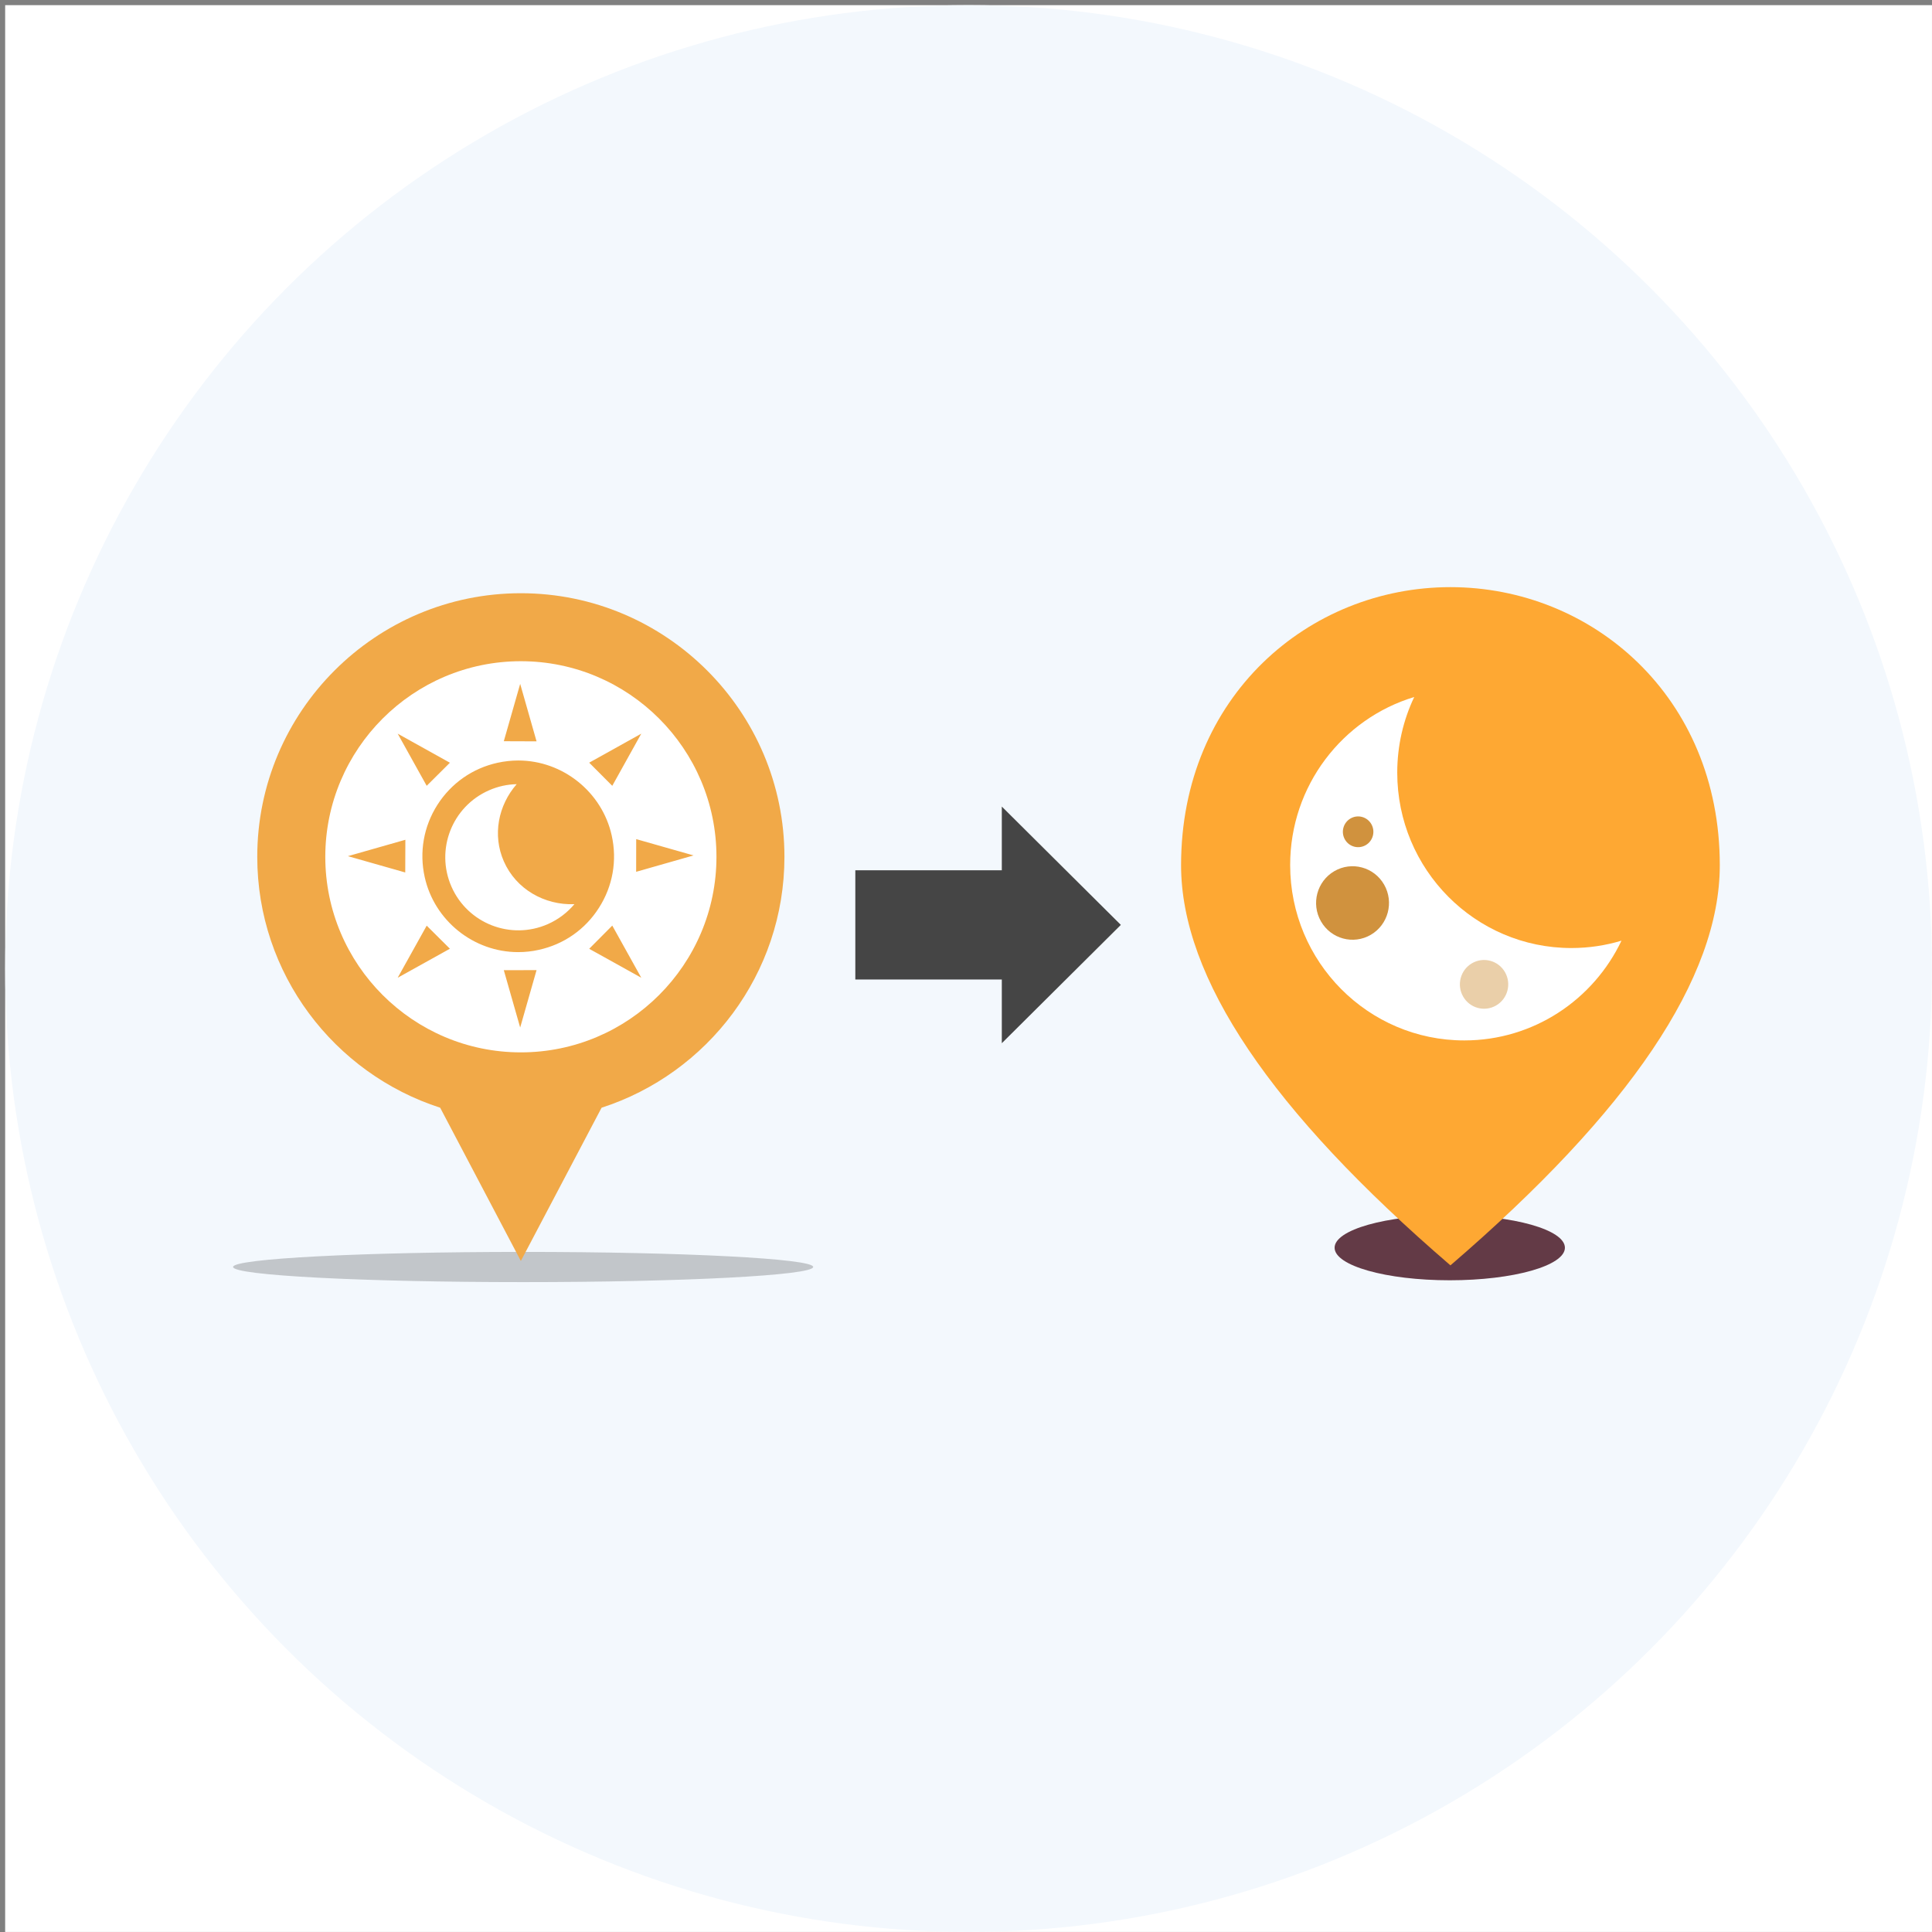 <svg width="373" height="373" viewBox="0 0 373 373" fill="none" xmlns="http://www.w3.org/2000/svg">
<rect x="0" y="0" width="373" height="373" fill="#808080" stroke="none"/>
<g clip-path="url(#clip0)">
<rect width="372" height="372" transform="translate(0.996 0.992)" fill="white"/>
<circle cx="186.996" cy="186.992" r="186" fill="#F3F8FD"/>
</g>
<ellipse cx="279.896" cy="240.891" rx="22.232" ry="6.285" fill="#633A46"/>
<path d="M280.027 113.356C252.725 113.356 228.023 134.437 228.023 167.041C228.023 188.777 245.379 214.506 280.027 244.295C314.675 214.506 332.031 188.777 332.031 167.041C332.031 134.437 307.329 113.356 280.027 113.356Z" fill="#FEA833"/>
<path fill-rule="evenodd" clip-rule="evenodd" d="M313.049 181.61C309.987 182.534 306.741 183.031 303.38 183.031C284.811 183.031 269.758 167.871 269.758 149.17C269.758 143.941 270.935 138.989 273.036 134.568C259.181 138.751 249.084 151.692 249.084 167.008C249.084 185.709 264.137 200.87 282.706 200.87C296.083 200.87 307.635 193.002 313.049 181.61Z" fill="white"/>
<ellipse rx="7.055" ry="7.08" transform="matrix(0.864 -0.503 0.497 0.868 261.128 174.335)" fill="#D0923E"/>
<ellipse rx="2.952" ry="2.962" transform="matrix(0.864 -0.503 0.497 0.868 262.206 160.591)" fill="#D0923E"/>
<ellipse rx="4.678" ry="4.695" transform="matrix(0.864 -0.503 0.497 0.868 286.519 190.045)" fill="#EACFA9"/>
<g clip-path="url(#clip1)">
<path fill-rule="evenodd" clip-rule="evenodd" d="M45 244.602C45 246.232 70.081 247.531 100.983 247.531C131.919 247.531 157 246.232 157 244.602C157 242.997 131.919 241.698 100.983 241.698C70.081 241.698 45 242.997 45 244.602Z" fill="black" fill-opacity="0.2"/>
<path fill-rule="evenodd" clip-rule="evenodd" d="M100.557 114.531C72.498 114.531 49.667 137.351 49.667 165.421C49.667 188.043 64.518 207.258 84.982 213.861L100.557 243.448L116.143 213.861C136.607 207.258 151.447 188.043 151.447 165.421C151.447 137.351 128.615 114.531 100.557 114.531Z" fill="#F1A948"/>
<path fill-rule="evenodd" clip-rule="evenodd" d="M100.557 203.175C79.743 203.175 62.803 186.235 62.803 165.421C62.803 144.596 79.743 127.656 100.557 127.656C121.382 127.656 138.322 144.596 138.322 165.421C138.322 186.235 121.382 203.175 100.557 203.175Z" fill="white"/>
<path fill-rule="evenodd" clip-rule="evenodd" d="M100.428 132.031L97.267 143.103L103.59 143.126L100.428 132.031ZM82.38 151.713L76.78 141.645L86.86 147.256L82.38 151.713ZM113.752 147.245L118.208 151.713L123.808 141.645L113.752 147.245ZM105.76 178.418C98.62 181.556 90.302 178.313 87.163 171.185C84.025 164.045 87.268 155.726 94.397 152.588C96.135 151.818 97.955 151.433 99.752 151.398C96.193 155.47 95.038 161.221 97.278 166.308C99.647 171.686 105.13 174.778 110.893 174.568C109.54 176.178 107.813 177.508 105.76 178.418ZM118.103 161.315C116.248 152.915 108.653 146.825 100.067 146.825C98.725 146.825 97.372 146.976 96.042 147.268C91.223 148.33 87.105 151.223 84.445 155.388C81.797 159.553 80.922 164.5 81.995 169.33C83.85 177.73 91.433 183.82 100.032 183.82C101.373 183.82 102.727 183.68 104.045 183.376C108.875 182.315 112.993 179.433 115.642 175.256C118.302 171.091 119.177 166.145 118.103 161.315ZM78.238 168.443L67.167 165.293L78.262 162.131L78.238 168.443ZM122.828 162.003L122.817 168.315L133.9 165.153L122.828 162.003ZM113.752 183.178L118.208 178.698L123.808 188.766L113.752 183.178ZM76.78 188.766L86.86 183.166L82.38 178.71L76.78 188.766ZM103.59 187.296L100.428 198.38L97.267 187.308L103.59 187.296Z" fill="#F1A948"/>
</g>
<path d="M193.414 201.408V189.107H165.132V168.02H193.414V155.719L216.394 178.563L193.414 201.408Z" fill="#454545"/>
<defs>
<clipPath id="clip0">
<rect width="372" height="372" fill="white" transform="translate(0.996 0.992)"/>
</clipPath>
<clipPath id="clip1">
<rect width="112" height="133" fill="white" transform="translate(45 114.531)"/>
</clipPath>
</defs>
</svg>
